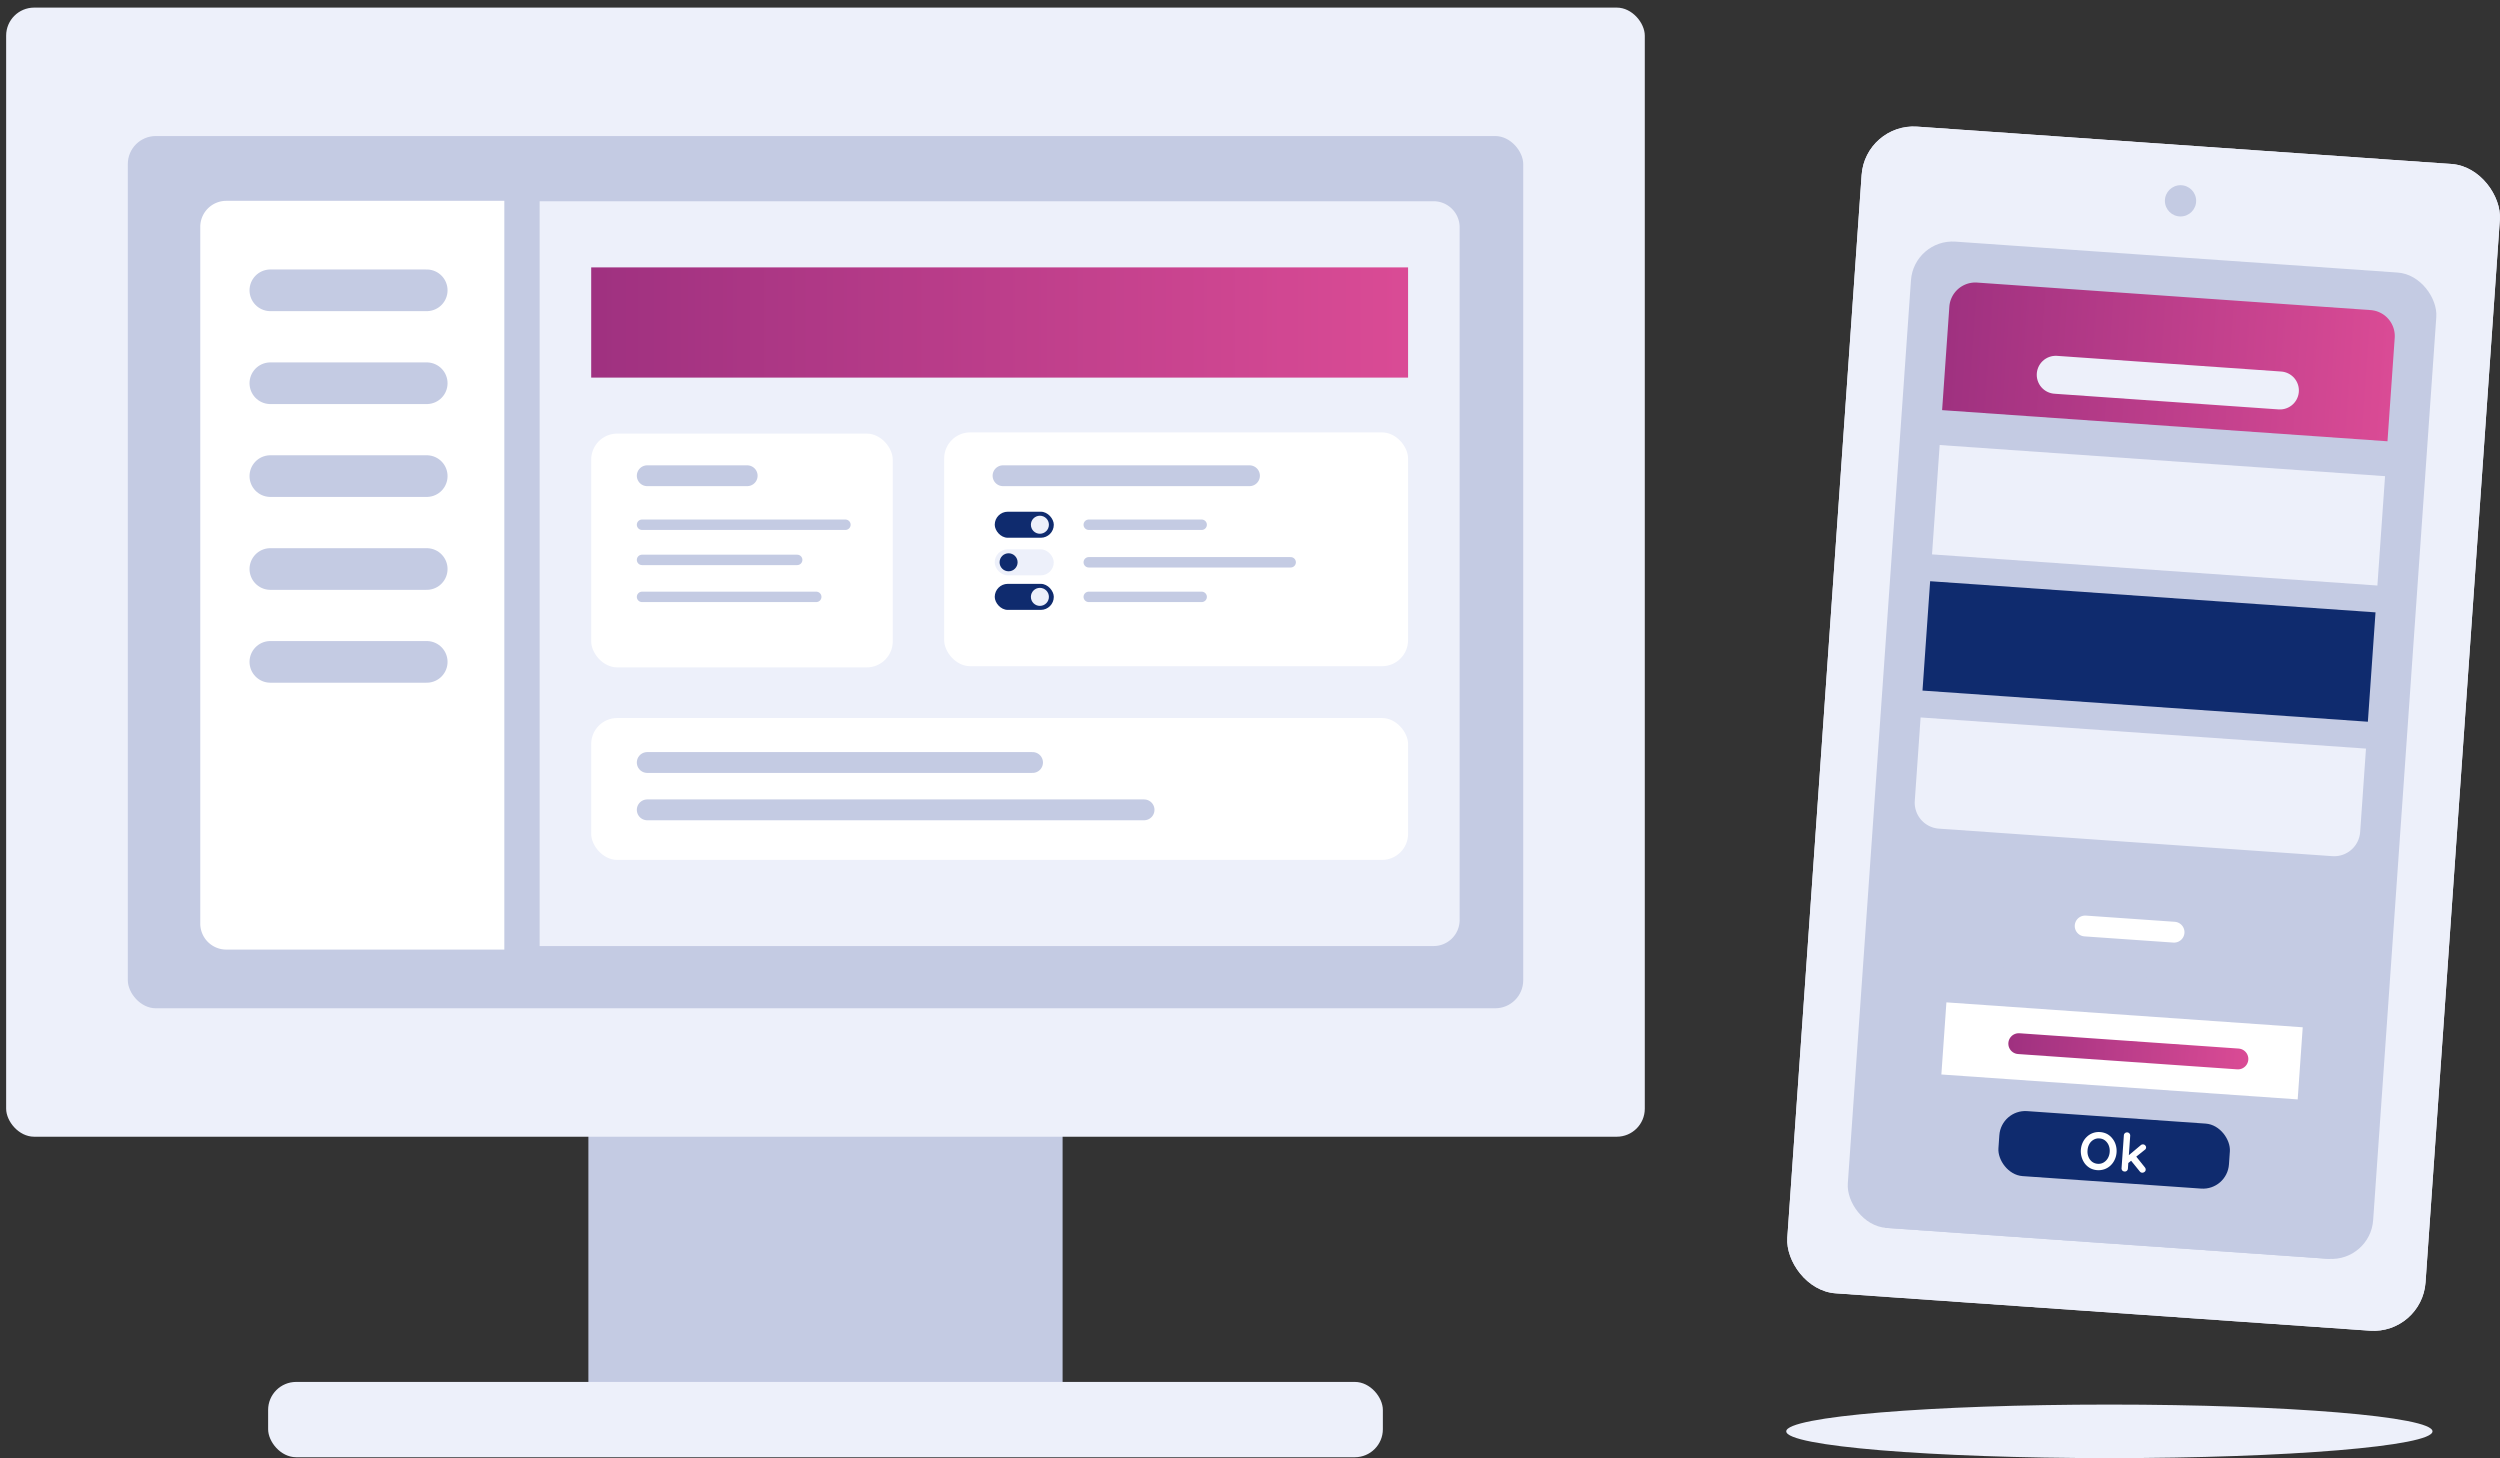 <svg xmlns="http://www.w3.org/2000/svg" xmlns:xlink="http://www.w3.org/1999/xlink" viewBox="0 0 480 280"><rect x="0" y="0" width="480" height="280" fill="#333333" stroke="none"/><defs><style>.cls-1,.cls-10,.cls-11,.cls-13,.cls-14,.cls-6,.cls-9{fill:none;}.cls-2{fill:#c4cbe3;}.cls-3{fill:#edf0fa;}.cls-4{fill:#fff;}.cls-5{clip-path:url(#clip-path);}.cls-6{stroke:#fff;}.cls-10,.cls-11,.cls-13,.cls-14,.cls-6,.cls-9{stroke-linecap:round;}.cls-6,.cls-9{stroke-linejoin:round;}.cls-10,.cls-13,.cls-6{stroke-width:4px;}.cls-7{fill:#0f2b6e;}.cls-8{fill:url(#Dégradé_sans_nom_19);}.cls-9{stroke:#edf0fa;stroke-width:7.29px;}.cls-10,.cls-11,.cls-13,.cls-14{stroke-miterlimit:10;}.cls-10{stroke:url(#Dégradé_sans_nom_19-2);}.cls-11,.cls-13,.cls-14{stroke:#c4cbe3;}.cls-11{stroke-width:8px;}.cls-12{fill:url(#Dégradé_sans_nom_19-3);}.cls-14{stroke-width:2px;}</style><clipPath id="clip-path"><rect class="cls-1" x="360.73" y="49.14" width="101.11" height="189.83" rx="8" transform="translate(811.51 316.44) rotate(-176)"/></clipPath><linearGradient id="Dégradé_sans_nom_19" x1="387.46" y1="-6.02" x2="473.18" y2="-6.02" gradientTransform="translate(-13.81 78.36) scale(1 1.5)" gradientUnits="userSpaceOnUse"><stop offset="0" stop-color="#9f3180"/><stop offset="1" stop-color="#da4b95"/></linearGradient><linearGradient id="Dégradé_sans_nom_19-2" x1="408.62" y1="122.58" x2="454.8" y2="122.58" gradientTransform="translate(-13.47 49.46) rotate(4)" xlink:href="#Dégradé_sans_nom_19"/><linearGradient id="Dégradé_sans_nom_19-3" x1="113.51" y1="61.92" x2="270.35" y2="61.92" gradientTransform="matrix(1, 0, 0, 1, 0, 0)" xlink:href="#Dégradé_sans_nom_19"/></defs><g id="Contenus"><rect class="cls-2" x="112.97" y="202.35" width="91.05" height="70.21" rx="5.38"/><rect class="cls-3" x="1.18" y="1.46" width="314.62" height="216.79" rx="5.38"/><rect class="cls-3" x="51.48" y="265.33" width="214.03" height="14.46" rx="5.38"/><rect class="cls-2" x="24.54" y="26.12" width="267.92" height="167.47" rx="5.38"/><path class="cls-4" d="M43.45,38.56H96.83a0,0,0,0,1,0,0V182.32a0,0,0,0,1,0,0H43.45a5,5,0,0,1-5-5V43.56A5,5,0,0,1,43.45,38.56Z"/><path class="cls-3" d="M103.61,38.64H275.25a5,5,0,0,1,5,5v133a5,5,0,0,1-5,5H103.61a0,0,0,0,1,0,0v-143a0,0,0,0,1,0,0Z"/><rect class="cls-3" x="350.15" y="27.63" width="122.84" height="224.55" rx="10" transform="translate(10.76 -28.37) rotate(4)"/><rect class="cls-3" x="350.15" y="27.63" width="122.84" height="224.55" rx="10" transform="translate(10.76 -28.37) rotate(4)"/><rect class="cls-2" x="360.73" y="49.14" width="101.11" height="189.83" rx="8" transform="translate(811.51 316.44) rotate(-176)"/><g class="cls-5"><line class="cls-6" x1="400.35" y1="177.79" x2="417.42" y2="178.98"/><path class="cls-3" d="M367.92,140.72h85.72a0,0,0,0,1,0,0v16.05a5,5,0,0,1-5,5H372.92a5,5,0,0,1-5-5V140.72A0,0,0,0,1,367.92,140.72Z" transform="translate(11.55 -28.29) rotate(4)"/><rect class="cls-7" x="369.75" y="114.56" width="85.72" height="21.05" transform="translate(9.73 -28.48) rotate(4)"/><rect class="cls-3" x="371.58" y="88.41" width="85.72" height="21.05" transform="translate(7.91 -28.67) rotate(4)"/><path class="cls-8" d="M378.65,56.87h75.72a5,5,0,0,1,5,5v19.9a0,0,0,0,1,0,0H373.65a0,0,0,0,1,0,0V61.87A5,5,0,0,1,378.65,56.87Z" transform="translate(5.85 -28.89) rotate(4)"/><line class="cls-9" x1="394.7" y1="71.96" x2="437.74" y2="74.97"/><rect class="cls-2" x="362.63" y="187.28" width="85.72" height="79.15" rx="5" transform="translate(16.81 -27.73) rotate(4)"/><rect class="cls-4" x="373.14" y="194.83" width="68.58" height="13.88" transform="translate(15.07 -27.93) rotate(4)"/><line class="cls-10" x1="387.6" y1="200.38" x2="429.68" y2="203.32"/><rect class="cls-7" x="383.73" y="214.52" width="44.37" height="12.51" rx="5" transform="translate(16.39 -27.78) rotate(4)"/><path class="cls-4" d="M406.38,221.26a3.86,3.86,0,0,1-.36,1.4,3.56,3.56,0,0,1-.79,1.11,3.26,3.26,0,0,1-1.15.71,3.47,3.47,0,0,1-1.41.19,3.4,3.4,0,0,1-1.36-.38,3.47,3.47,0,0,1-1-.86,4,4,0,0,1-.43-4.06,3.59,3.59,0,0,1,.8-1.11,3.29,3.29,0,0,1,2.54-.9,3.45,3.45,0,0,1,1.37.38,3.25,3.25,0,0,1,1,.87,3.49,3.49,0,0,1,.63,1.21A4,4,0,0,1,406.38,221.26Zm-1.32-.1a2.72,2.72,0,0,0-.19-1.25,2.32,2.32,0,0,0-.69-.93,1.9,1.9,0,0,0-1.08-.4,1.87,1.87,0,0,0-1.13.25,2.13,2.13,0,0,0-.81.82,2.8,2.8,0,0,0-.35,1.22,2.59,2.59,0,0,0,.18,1.25,2.21,2.21,0,0,0,.68.93,2,2,0,0,0,1.09.4,1.89,1.89,0,0,0,1.13-.25,2.27,2.27,0,0,0,.81-.82A2.72,2.72,0,0,0,405.06,221.16Z"/><path class="cls-4" d="M407.91,224.93a.6.6,0,0,1-.43-.2.62.62,0,0,1-.14-.46l.44-6.27a.6.6,0,0,1,.2-.43.62.62,0,0,1,.45-.15.58.58,0,0,1,.43.21.66.66,0,0,1,.14.45l-.44,6.28a.62.62,0,0,1-.2.43A.57.57,0,0,1,407.91,224.93Zm3.6-5.2a.53.53,0,0,1,.4.22.54.54,0,0,1-.13.83l-3.25,2.6,0-1.41,2.48-2.08A.62.62,0,0,1,411.51,219.73Zm-.22,5.43a.6.6,0,0,1-.44-.23l-1.73-2.13,1-.78,1.69,2.11a.66.66,0,0,1,.16.47.51.51,0,0,1-.24.42A.68.68,0,0,1,411.29,225.16Z"/></g><circle class="cls-2" cx="418.66" cy="38.56" r="3"/><ellipse class="cls-3" cx="405" cy="274.82" rx="62.04" ry="5.14"/><line class="cls-11" x1="51.91" y1="55.74" x2="81.93" y2="55.74"/><line class="cls-11" x1="51.91" y1="73.58" x2="81.93" y2="73.58"/><line class="cls-11" x1="51.91" y1="91.41" x2="81.93" y2="91.41"/><line class="cls-11" x1="51.91" y1="109.25" x2="81.93" y2="109.25"/><line class="cls-11" x1="51.91" y1="127.08" x2="81.93" y2="127.08"/><rect class="cls-12" x="113.51" y="51.34" width="156.84" height="21.16"/><rect class="cls-4" x="113.51" y="83.25" width="57.9" height="44.89" rx="5"/><rect class="cls-4" x="181.28" y="83.02" width="89.07" height="44.89" rx="5"/><rect class="cls-4" x="113.51" y="137.86" width="156.84" height="27.24" rx="5"/><line class="cls-13" x1="192.58" y1="91.34" x2="239.9" y2="91.34"/><line class="cls-14" x1="209.04" y1="100.75" x2="230.72" y2="100.75"/><line class="cls-14" x1="123.27" y1="100.75" x2="162.32" y2="100.75"/><line class="cls-14" x1="123.27" y1="107.5" x2="153.06" y2="107.5"/><line class="cls-14" x1="123.27" y1="114.6" x2="156.72" y2="114.6"/><line class="cls-14" x1="209.04" y1="107.96" x2="247.81" y2="107.96"/><line class="cls-13" x1="124.27" y1="91.34" x2="143.46" y2="91.34"/><line class="cls-13" x1="124.27" y1="146.4" x2="198.25" y2="146.4"/><line class="cls-13" x1="124.27" y1="155.49" x2="219.66" y2="155.49"/><rect class="cls-7" x="190.99" y="98.25" width="11.34" height="5" rx="2.5"/><circle class="cls-3" cx="199.66" cy="100.75" r="1.73"/><line class="cls-14" x1="209.04" y1="114.6" x2="230.72" y2="114.6"/><rect class="cls-7" x="190.99" y="112.1" width="11.34" height="5" rx="2.5"/><circle class="cls-3" cx="199.66" cy="114.6" r="1.73"/><rect class="cls-3" x="190.99" y="105.46" width="11.34" height="5" rx="2.5" transform="translate(393.31 215.93) rotate(180)"/><circle class="cls-7" cx="193.65" cy="107.96" r="1.73"/></g></svg>